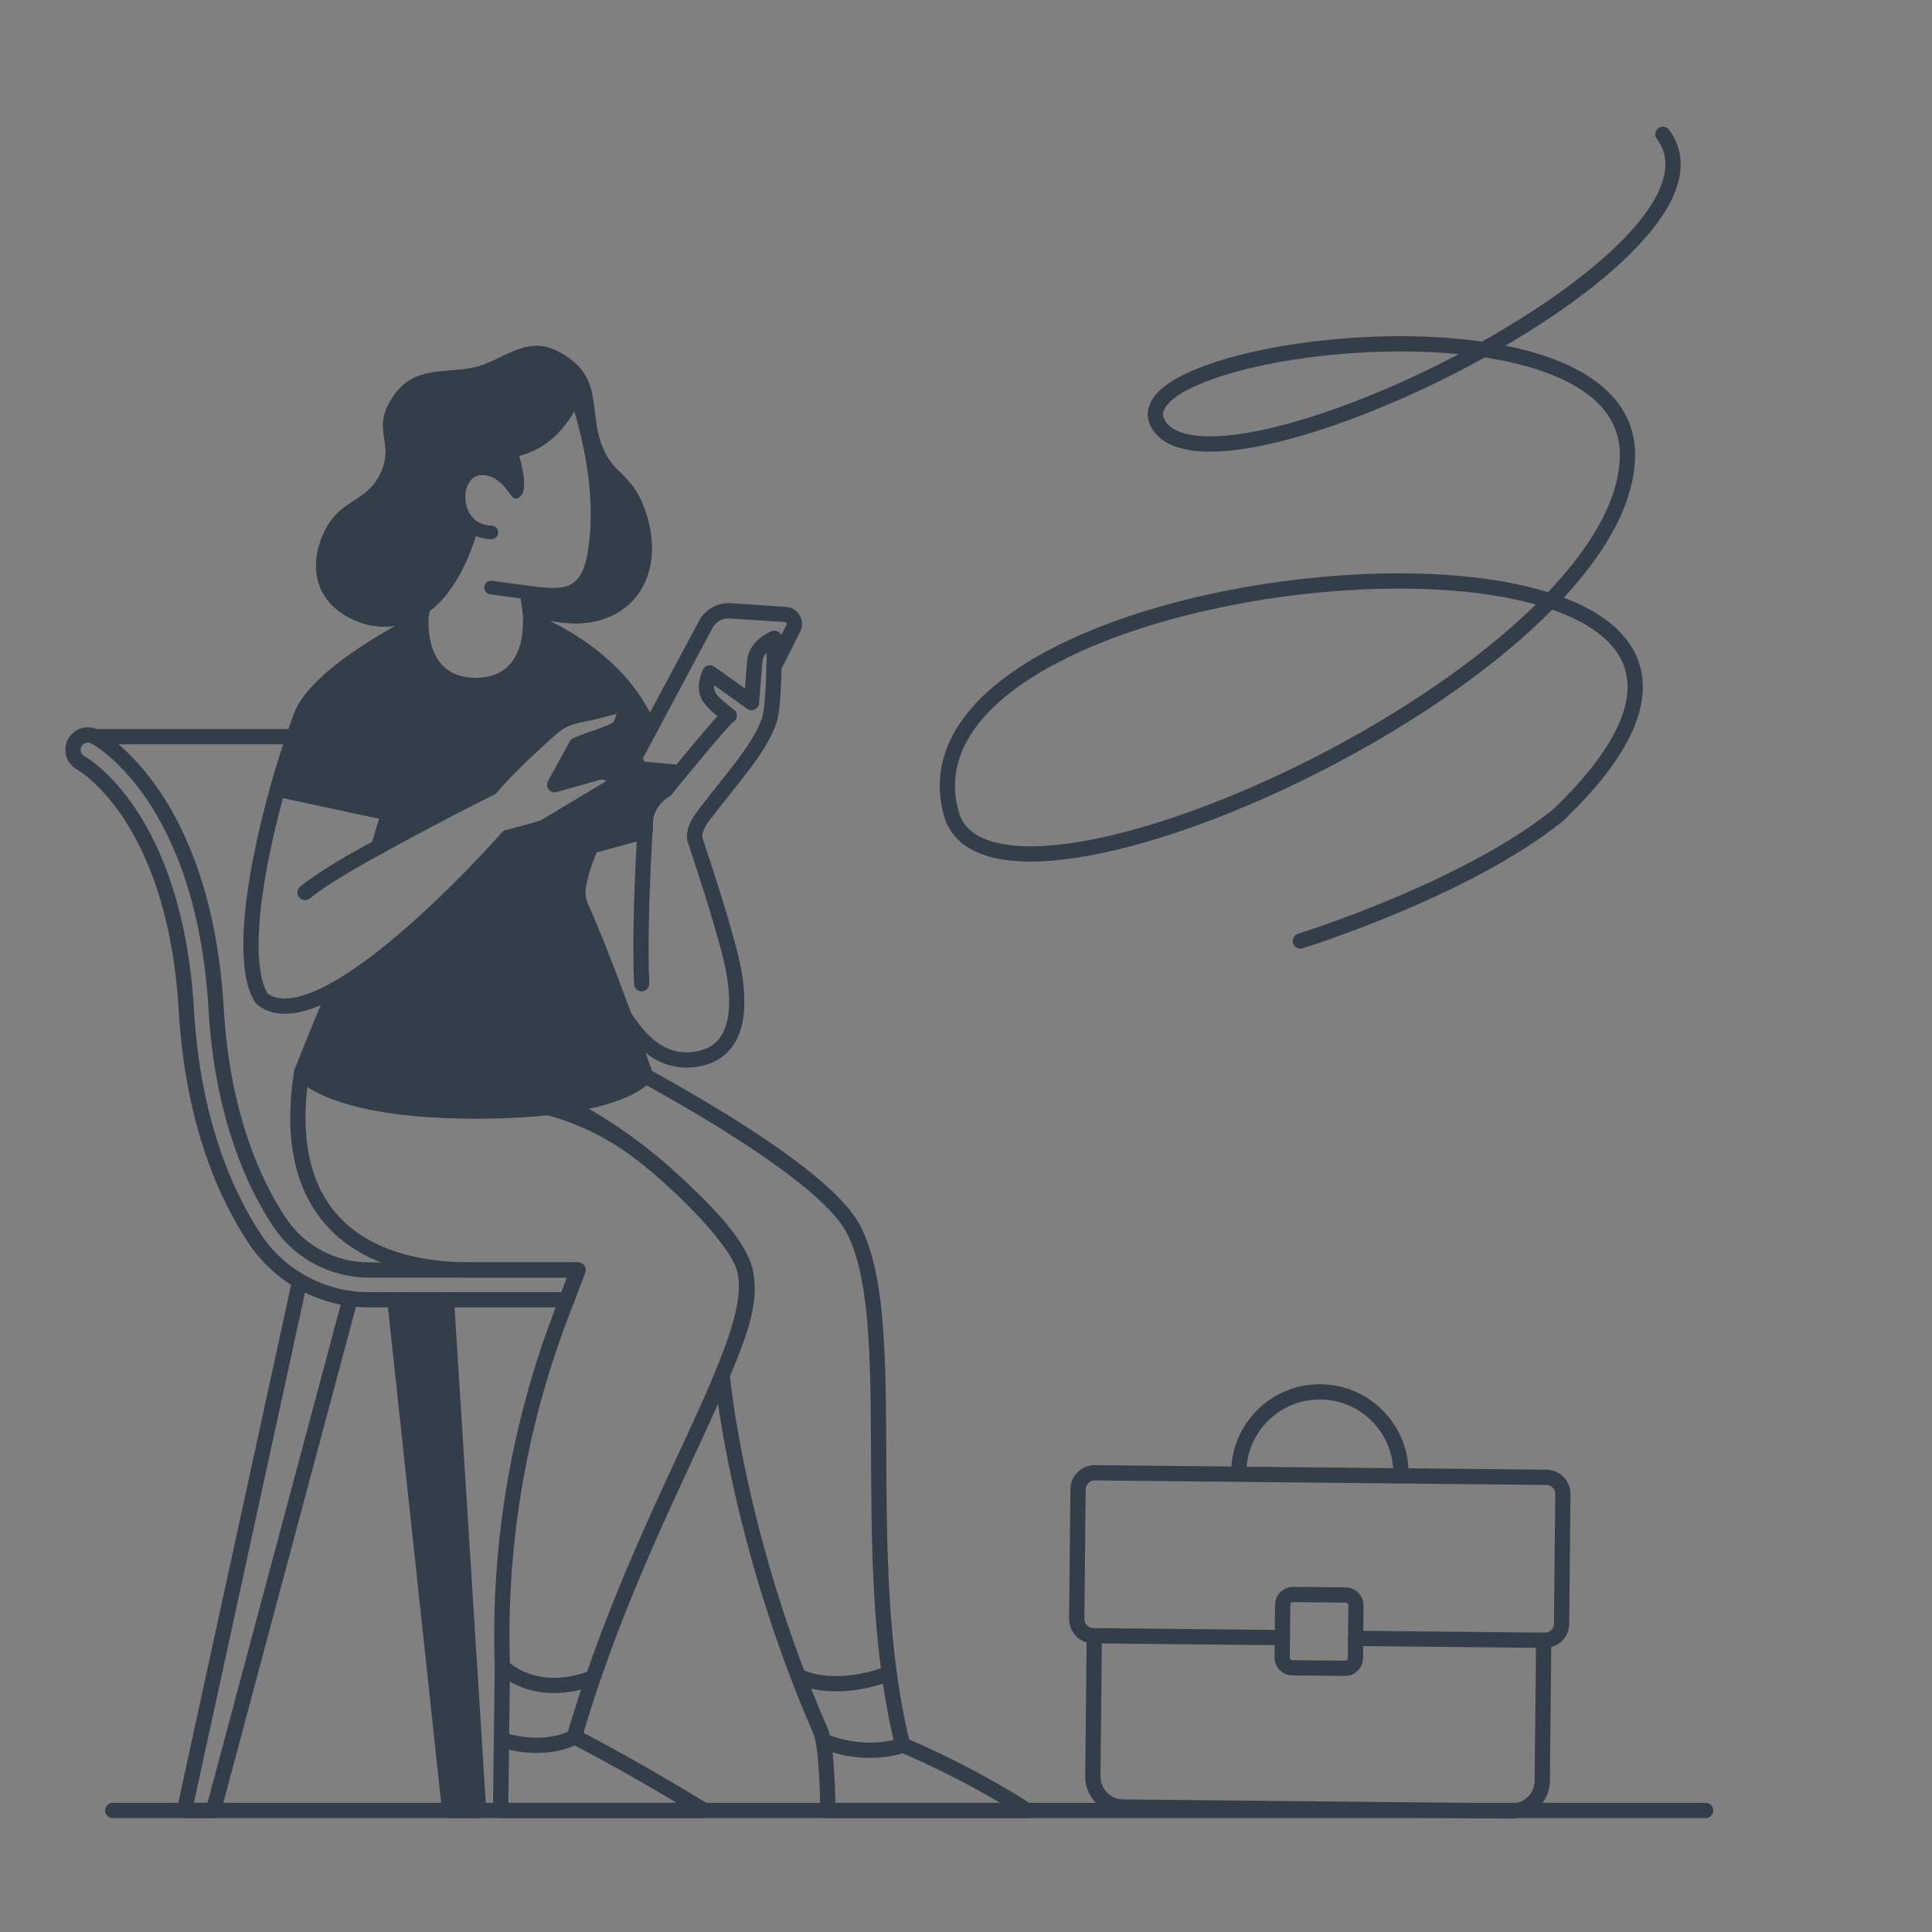 <svg width="380" height="380" viewBox="0 0 380 380" fill="none" xmlns="http://www.w3.org/2000/svg">
<rect x="0" y="0" width="380" height="380" fill="#808080" stroke="none"/>
<g clip-path="url(#clip0)">
<path d="M327.071 26.418C344.744 49.909 239.556 101.456 227.961 83.672C217.804 68.028 320.45 54.797 320.105 89.628C319.635 132.23 195.283 189.019 187.115 160.053C172.198 106.577 377.97 91.786 306.495 160.3C288.294 175.003 255.777 185.082 255.777 185.082" stroke="#333E48" stroke-width="3" stroke-linecap="round" stroke-linejoin="round"/>
<path d="M111.471 255.652H72.626C63.529 255.652 55.12 251.174 50.128 243.677C44.708 235.53 37.972 221.124 36.657 198.741C34.407 160.365 16.094 150.162 15.909 150.064C14.483 149.302 13.941 147.528 14.702 146.102C15.464 144.676 17.238 144.133 18.665 144.895C19.538 145.361 40.063 156.779 42.506 198.4C43.741 219.471 49.985 232.889 55.005 240.432C58.905 246.294 65.49 249.793 72.622 249.793H113.683L111.471 255.652Z" stroke="#333E48" stroke-width="3" stroke-linecap="round" stroke-linejoin="round"/>
<path fill-rule="evenodd" clip-rule="evenodd" d="M59.33 210.9C54.762 240.053 72.007 249.79 92.512 249.79H113.688L110.15 259.145C101.852 281.076 97.998 304.44 98.812 327.874L98.461 356.098H138.485C138.485 356.098 124.959 347.735 112.971 341.591C126.323 295.858 149.944 264.102 146.504 249.794C145.425 245.309 138.228 237.346 130.393 230.413C113.089 215.099 99.16 216.063 76.151 213.979C71.889 213.589 59.33 210.9 59.33 210.9Z" stroke="#333E48" stroke-width="3" stroke-linecap="round" stroke-linejoin="round"/>
<path fill-rule="evenodd" clip-rule="evenodd" d="M177.549 343.226C168.257 306.078 177.549 258.866 167.561 241.253C160.2 228.273 118.944 207.379 118.944 207.379L106.636 215.074C115.215 218.932 123.234 224.078 130.39 230.409C138.224 237.343 145.175 244.398 146.5 249.79C147.94 255.648 145.742 261.629 142.04 270.423C142.04 270.423 144.785 302.234 161.39 340.498C162.774 343.688 162.826 356.094 162.826 356.094H202.016C202.016 356.097 191.583 349.171 177.549 343.226Z" stroke="#333E48" stroke-width="3" stroke-linecap="round" stroke-linejoin="round"/>
<path fill-rule="evenodd" clip-rule="evenodd" d="M87.807 255.652L94.139 356.098H88.444L77.652 255.652" fill="#333E48"/>
<path d="M87.807 255.652L94.139 356.098H88.444L77.652 255.652" stroke="#333E48" stroke-width="3" stroke-linecap="round" stroke-linejoin="round"/>
<path d="M58.877 252.312L36.272 356.097H41.966L68.823 255.652" stroke="#333E48" stroke-width="3" stroke-linecap="round" stroke-linejoin="round"/>
<path d="M113.065 341.587C113.065 341.587 107.812 344.955 98.728 342.221" stroke="#333E48" stroke-width="3" stroke-linecap="round" stroke-linejoin="round"/>
<path d="M98.906 327.873C98.906 327.873 104.97 334.243 116.363 330.106" stroke="#333E48" stroke-width="3" stroke-linecap="round" stroke-linejoin="round"/>
<path d="M177.643 343.226C177.643 343.226 170.671 346.002 162.016 342.439" stroke="#333E48" stroke-width="3" stroke-linecap="round" stroke-linejoin="round"/>
<path d="M157.075 329.686C157.075 329.686 163.386 333.332 174.779 329.199" stroke="#333E48" stroke-width="3" stroke-linecap="round" stroke-linejoin="round"/>
<path d="M335.472 356.098H22.169" stroke="#333E48" stroke-width="3" stroke-linecap="round" stroke-linejoin="round"/>
<path fill-rule="evenodd" clip-rule="evenodd" d="M113.678 75.796C114.03 75.946 114.301 76.241 114.422 76.604C117.738 86.588 120.106 98.593 118.178 109.409L118.177 109.414C117.345 113.988 115.544 116.589 112.667 117.69C111.308 118.21 109.818 118.348 108.295 118.314C107.299 118.292 106.249 118.196 105.169 118.067L105.667 121.931C105.67 121.955 105.672 121.98 105.674 122.005L104.34 122.102C105.674 122.005 105.674 122.005 105.674 122.006L105.674 122.008L105.675 122.012L105.676 122.023L105.678 122.06C105.68 122.091 105.682 122.133 105.684 122.186C105.688 122.293 105.693 122.443 105.694 122.632C105.697 123.008 105.687 123.538 105.636 124.172C105.534 125.431 105.27 127.14 104.603 128.875C103.935 130.614 102.844 132.425 101.067 133.813C99.276 135.212 96.88 136.108 93.739 136.155L93.719 136.155H93.423L93.403 136.155C90.262 136.108 87.866 135.212 86.075 133.813C84.298 132.425 83.207 130.614 82.539 128.875C81.872 127.14 81.608 125.431 81.506 124.172C81.455 123.538 81.445 123.008 81.448 122.632C81.449 122.443 81.454 122.293 81.458 122.186C81.46 122.133 81.463 122.091 81.464 122.06L81.466 122.023L81.467 122.012L81.468 122.008L81.468 122.006C81.468 122.005 81.468 122.005 82.802 122.102L81.468 122.005C81.471 121.955 81.478 121.905 81.487 121.855L84.246 107.109L87.319 88.394C87.391 87.96 87.67 87.589 88.068 87.401L112.58 75.816C112.926 75.652 113.326 75.645 113.678 75.796ZM84.133 122.263C84.133 122.274 84.132 122.286 84.132 122.299C84.129 122.376 84.125 122.495 84.124 122.65C84.121 122.961 84.13 123.412 84.174 123.957C84.262 125.055 84.49 126.493 85.037 127.915C85.582 129.334 86.426 130.692 87.722 131.704C89.002 132.703 90.813 133.438 93.433 133.479H93.709C96.329 133.438 98.14 132.703 99.42 131.704C100.716 130.692 101.56 129.334 102.105 127.915C102.652 126.493 102.88 125.055 102.968 123.957C103.012 123.412 103.021 122.961 103.018 122.65C103.017 122.495 103.014 122.376 103.01 122.299C103.009 122.269 103.008 122.245 103.007 122.228L102.293 116.689C102.24 116.276 102.381 115.862 102.677 115.569C102.972 115.275 103.387 115.136 103.8 115.192C105.499 115.423 107.004 115.609 108.354 115.639C109.702 115.669 110.804 115.538 111.711 115.191C113.367 114.557 114.799 113.026 115.543 108.937C117.269 99.255 115.346 88.37 112.348 78.885L89.846 89.52L86.885 107.558C86.883 107.567 86.881 107.577 86.879 107.587L84.133 122.263Z" fill="#333E48"/>
<path fill-rule="evenodd" clip-rule="evenodd" d="M122.161 93.109C124.016 94.956 125.983 96.915 127.425 102.178C129.968 111.463 126.35 120.16 116.933 122.24C110.824 123.587 103.292 120.797 103.292 120.797L103.623 116.521L108.597 117.008L115.412 114.124L117.441 104.314L116.602 90.624L113.829 79.127C113.829 79.127 110.417 87.723 102.064 89.636C102.673 91.675 103.804 96.166 102.398 97.53C101.342 98.556 100.907 97.951 100.141 96.885C99.578 96.101 98.837 95.068 97.538 94.253C97.463 94.206 97.399 94.155 97.345 94.101C95.484 93.197 94.221 93.352 93.429 93.783C92.488 94.297 91.787 95.428 91.581 96.922C91.376 98.402 91.696 100.021 92.536 101.251C93.346 102.436 94.674 103.323 96.692 103.379C97.431 103.399 98.013 104.015 97.993 104.754C97.972 105.492 97.357 106.075 96.618 106.054C95.483 106.023 94.466 105.798 93.573 105.422C92.757 108.122 90.18 115.453 85.209 119.617C82.283 122.067 76.87 124.686 70.601 122.331C62.541 119.301 60.47 112.34 63.476 105.281C65.131 101.4 67.415 99.917 69.623 98.483C71.501 97.264 73.322 96.081 74.654 93.491C76.226 90.434 75.906 88.344 75.591 86.284C75.262 84.14 74.939 82.028 76.755 78.89C79.837 73.566 84.042 73.234 88.464 72.884C90.862 72.694 93.323 72.499 95.705 71.501C96.541 71.151 97.373 70.751 98.207 70.35C101.687 68.677 105.196 66.99 109.119 68.84C115.909 72.038 116.42 76.301 116.984 81.013C117.292 83.585 117.616 86.29 118.985 89.028C119.899 90.856 121.008 91.96 122.161 93.109Z" fill="#333E48"/>
<path fill-rule="evenodd" clip-rule="evenodd" d="M103.292 120.796C103.292 120.796 110.824 123.586 116.933 122.24C126.35 120.159 129.968 111.462 127.425 102.177C125.983 96.914 124.016 94.955 122.161 93.108C121.008 91.96 119.899 90.855 118.985 89.027C118.975 89.007 118.965 88.987 118.955 88.966C117.611 86.249 117.289 83.565 116.984 81.012C116.966 80.865 116.949 80.718 116.931 80.571C116.673 78.445 116.386 76.415 115.476 74.539C115.056 73.674 114.504 72.841 113.761 72.047C112.678 70.89 111.191 69.815 109.119 68.839C105.196 66.99 101.687 68.676 98.207 70.349C97.373 70.75 96.541 71.15 95.705 71.5C93.323 72.498 90.862 72.693 88.464 72.883C84.042 73.233 79.837 73.566 76.755 78.889C74.939 82.027 75.262 84.139 75.591 86.283C75.906 88.344 76.226 90.433 74.654 93.49C73.322 96.08 71.501 97.263 69.623 98.482C67.415 99.916 65.131 101.399 63.476 105.28C60.47 112.339 62.541 119.3 70.601 122.33C76.87 124.685 82.283 122.066 85.209 119.617C91.384 114.444 93.864 104.386 93.864 104.386L90.1 96.913L92.142 93.066L97.155 93.121C97.079 93.37 97.07 93.601 97.148 93.805C97.213 93.975 97.339 94.126 97.538 94.252C98.837 95.067 99.578 96.1 100.141 96.884C100.907 97.95 101.342 98.556 102.398 97.529C103.344 96.612 103.141 94.279 102.722 92.23C102.519 91.233 102.263 90.303 102.064 89.636C102.689 89.493 103.286 89.312 103.857 89.1C107.701 87.674 110.318 84.838 111.903 82.553C113.225 80.648 113.829 79.126 113.829 79.126L116.602 90.624L117.441 104.313L115.412 114.124L108.597 117.008L103.623 116.52L103.292 120.796ZM109.371 119.586L117.749 116.041L120.133 104.506L119.504 94.235C119.823 94.568 120.133 94.875 120.424 95.163C120.731 95.467 121.016 95.75 121.268 96.019C122.506 97.343 123.796 99.058 124.844 102.884C125.98 107.031 125.682 110.836 124.261 113.731C122.872 116.564 120.304 118.754 116.357 119.626M116.591 90.223L116.592 90.224L118.971 89.034M116.355 119.627C114.171 120.108 111.641 119.96 109.371 119.586L116.355 119.627ZM112.622 74.914C112.547 74.798 112.468 74.684 112.385 74.571C111.591 73.488 110.293 72.35 107.979 71.26L107.978 71.26C106.363 70.498 104.843 70.581 103.046 71.172C102.113 71.479 101.155 71.908 100.09 72.414C99.869 72.519 99.64 72.63 99.405 72.742C98.562 73.148 97.645 73.589 96.739 73.968C94.699 74.823 92.67 75.163 90.839 75.359C89.96 75.453 89.22 75.51 88.529 75.563C87.617 75.633 86.791 75.697 85.847 75.83C84.375 76.038 83.169 76.37 82.115 76.983C81.089 77.58 80.052 78.536 79.071 80.23C78.355 81.468 78.112 82.394 78.039 83.148C77.961 83.949 78.056 84.697 78.217 85.754C78.226 85.811 78.235 85.869 78.244 85.928C78.394 86.906 78.589 88.175 78.506 89.599C78.414 91.169 77.998 92.838 77.034 94.714C75.364 97.961 72.98 99.501 71.105 100.712C70.93 100.825 70.76 100.935 70.595 101.043C68.742 102.26 67.171 103.438 65.938 106.33C64.64 109.377 64.542 112.149 65.388 114.359C66.218 116.526 68.1 118.531 71.543 119.825C76.582 121.718 80.992 119.656 83.49 117.565C86.113 115.368 88.074 112.001 89.403 108.983C90.054 107.505 90.525 106.176 90.833 105.22C90.898 105.015 90.956 104.829 91.007 104.662L87.088 96.881L90.542 90.372L99.521 90.472C99.514 90.448 99.507 90.424 99.5 90.401L98.683 87.665L101.467 87.027C104.845 86.253 107.308 84.108 108.984 81.999C109.814 80.954 110.417 79.958 110.81 79.23C111.006 78.867 111.146 78.575 111.235 78.383C111.279 78.287 111.309 78.216 111.327 78.174C111.336 78.153 111.342 78.139 111.344 78.133L111.346 78.13L112.622 74.914ZM100.085 92.69L100.056 92.785C100.076 92.802 100.095 92.818 100.115 92.835C100.105 92.786 100.095 92.738 100.085 92.69ZM100.323 95.9C100.323 95.9 100.325 95.895 100.328 95.887C100.325 95.896 100.323 95.9 100.323 95.9Z" fill="#333E48"/>
<path fill-rule="evenodd" clip-rule="evenodd" d="M95.246 115.385C95.345 114.653 96.019 114.14 96.751 114.239L96.572 115.565L96.392 116.891C95.66 116.792 95.146 116.118 95.246 115.385ZM96.572 115.565L96.392 116.891L99.15 117.264C100.657 117.468 102.42 117.707 103.441 117.844C104.174 117.943 104.847 117.429 104.946 116.697C105.044 115.964 104.531 115.291 103.798 115.192C102.778 115.055 101.016 114.817 99.509 114.613L96.751 114.239L96.572 115.565Z" fill="#333E48"/>
<path d="M152.605 130.392L155.983 123.653C156.686 122.463 155.889 120.954 154.512 120.86L143.616 120.143C141.633 120.011 139.758 121.055 138.822 122.808L125.254 148.2C124.531 149.553 125.425 151.202 126.952 151.338L133.374 151.916" stroke="#333E48" stroke-width="3" stroke-linecap="round" stroke-linejoin="round"/>
<path fill-rule="evenodd" clip-rule="evenodd" d="M126.942 162.157C126.942 162.157 125.672 180.79 126.201 193.477L126.942 162.157Z" fill="white"/>
<path d="M126.942 162.157C126.942 162.157 125.672 180.79 126.201 193.477" stroke="#333E48" stroke-width="3" stroke-linecap="round" stroke-linejoin="round"/>
<path fill-rule="evenodd" clip-rule="evenodd" d="M59.984 175.53C63.891 172.451 69.531 169.233 74.467 166.561L59.984 175.53Z" fill="white"/>
<path d="M59.984 175.53C63.891 172.451 69.531 169.233 74.467 166.561" stroke="#333E48" stroke-width="3" stroke-linecap="round" stroke-linejoin="round"/>
<path d="M65.965 194.602C60.11 197.869 54.836 199.149 51.486 196.394C45.794 187.648 52.585 158.742 59.184 141.021C61.724 134.199 70.052 131.659 75.97 135.9C79.824 138.662 81.484 143.571 80.103 148.107L74.467 166.566" stroke="#333E48" stroke-width="3" stroke-linecap="round" stroke-linejoin="round"/>
<path fill-rule="evenodd" clip-rule="evenodd" d="M130.908 155.336L130.623 154.157L125.47 153.739C123.908 153.614 122.987 151.923 123.731 150.542L127.645 143.271C121.438 128.18 104.34 122.102 104.34 122.102C104.34 122.102 105.251 134.647 93.719 134.818H93.423C81.891 134.647 82.802 122.102 82.802 122.102C82.802 122.102 64.514 131.022 59.897 139.476L59.901 139.479V139.476C59.63 139.963 59.389 140.474 59.188 141.014C57.608 145.251 56.022 150.128 54.592 155.218L76.491 159.921L76.575 159.646L74.467 166.555C86.507 159.89 96.561 154.946 96.561 154.946C99.247 151.721 104.625 146.59 108.546 143.184C111.628 140.506 113.82 140.895 118.694 139.542C121.289 138.829 123.286 138.37 123.286 138.37C123.286 138.37 122.493 142.523 121.64 143.181C120.165 144.322 115.706 145.453 113.371 146.566L109.099 154.344L117.81 151.875C120.43 151.457 121.341 154.118 121.341 154.118L107.092 162.67C106.177 163.118 99.859 164.715 99.859 164.715C99.859 164.715 80.996 186.208 65.968 194.595C62.242 203.539 59.334 210.897 59.334 210.897C59.334 210.897 64.737 218.533 93.573 218.533C122.409 218.533 126.984 211.562 126.984 211.562C126.984 211.562 118.673 187.968 114.352 178.603C113.754 177.309 113.538 175.872 113.743 174.459C114.112 171.948 115.051 169.182 116.286 166.399L126.855 163.518C126.907 162.642 126.942 162.148 126.942 162.148C126.813 159.264 128.563 156.835 130.908 155.336Z" fill="#333E48" stroke="#333E48" stroke-width="3" stroke-linecap="round" stroke-linejoin="round"/>
<path d="M120.735 196.414C125.564 205.477 130.64 209.526 137.35 208.253C142.892 207.199 146.319 202.488 144.346 191.175C143.32 185.285 138.801 171.439 136.835 165.56C136.122 163.821 137.308 161.831 138.446 160.335C143.835 153.248 149.641 147.018 151.374 141.462C152.355 138.32 152.31 125.539 152.31 125.539C152.31 125.539 148.691 126.948 148.462 130.041C148.291 132.312 147.798 138.171 147.798 138.171L147.811 138.181L139.632 132.34C139.632 132.34 138.338 134.734 139.316 136.779C140.053 138.324 143.431 140.759 143.431 140.759C142.944 140.543 130.907 155.353 130.907 155.353" stroke="#333E48" stroke-width="3" stroke-linecap="round" stroke-linejoin="round"/>
<path d="M18.669 144.892H57.921" stroke="#333E48" stroke-width="3" stroke-linecap="round" stroke-linejoin="round"/>
<path d="M303.623 322.622L303.343 350.272C303.311 353.575 300.605 356.227 297.299 356.193L220.874 355.421C217.57 355.389 214.918 352.683 214.952 349.376L215.233 321.727" stroke="#333E48" stroke-width="3" stroke-linecap="round" stroke-linejoin="round"/>
<path d="M252.22 322.1L215.021 321.726C213.213 321.709 211.762 320.228 211.781 318.422L212.04 292.915C212.057 291.107 213.538 289.656 215.343 289.676L304.159 290.574C305.968 290.591 307.419 292.072 307.399 293.877L307.141 319.384C307.124 321.192 305.643 322.644 303.837 322.624L266.638 322.25" stroke="#333E48" stroke-width="3" stroke-linecap="round" stroke-linejoin="round"/>
<path d="M254.329 313.616C253.214 313.603 252.297 314.501 252.287 315.618L252.184 325.989C252.171 327.104 253.069 328.021 254.186 328.031L264.557 328.134C265.671 328.147 266.589 327.249 266.599 326.132L266.702 315.761C266.715 314.646 265.817 313.729 264.7 313.719L254.329 313.616Z" stroke="#333E48" stroke-width="3" stroke-linecap="round" stroke-linejoin="round"/>
<path d="M275.537 289.709C275.537 280.901 268.398 273.762 259.59 273.762C250.783 273.762 243.644 280.901 243.644 289.709" stroke="#333E48" stroke-width="3" stroke-linecap="round" stroke-linejoin="round"/>
</g>
<defs>
<clipPath id="clip0">
<rect width="380" height="380" fill="white"/>
</clipPath>
</defs>
</svg>
